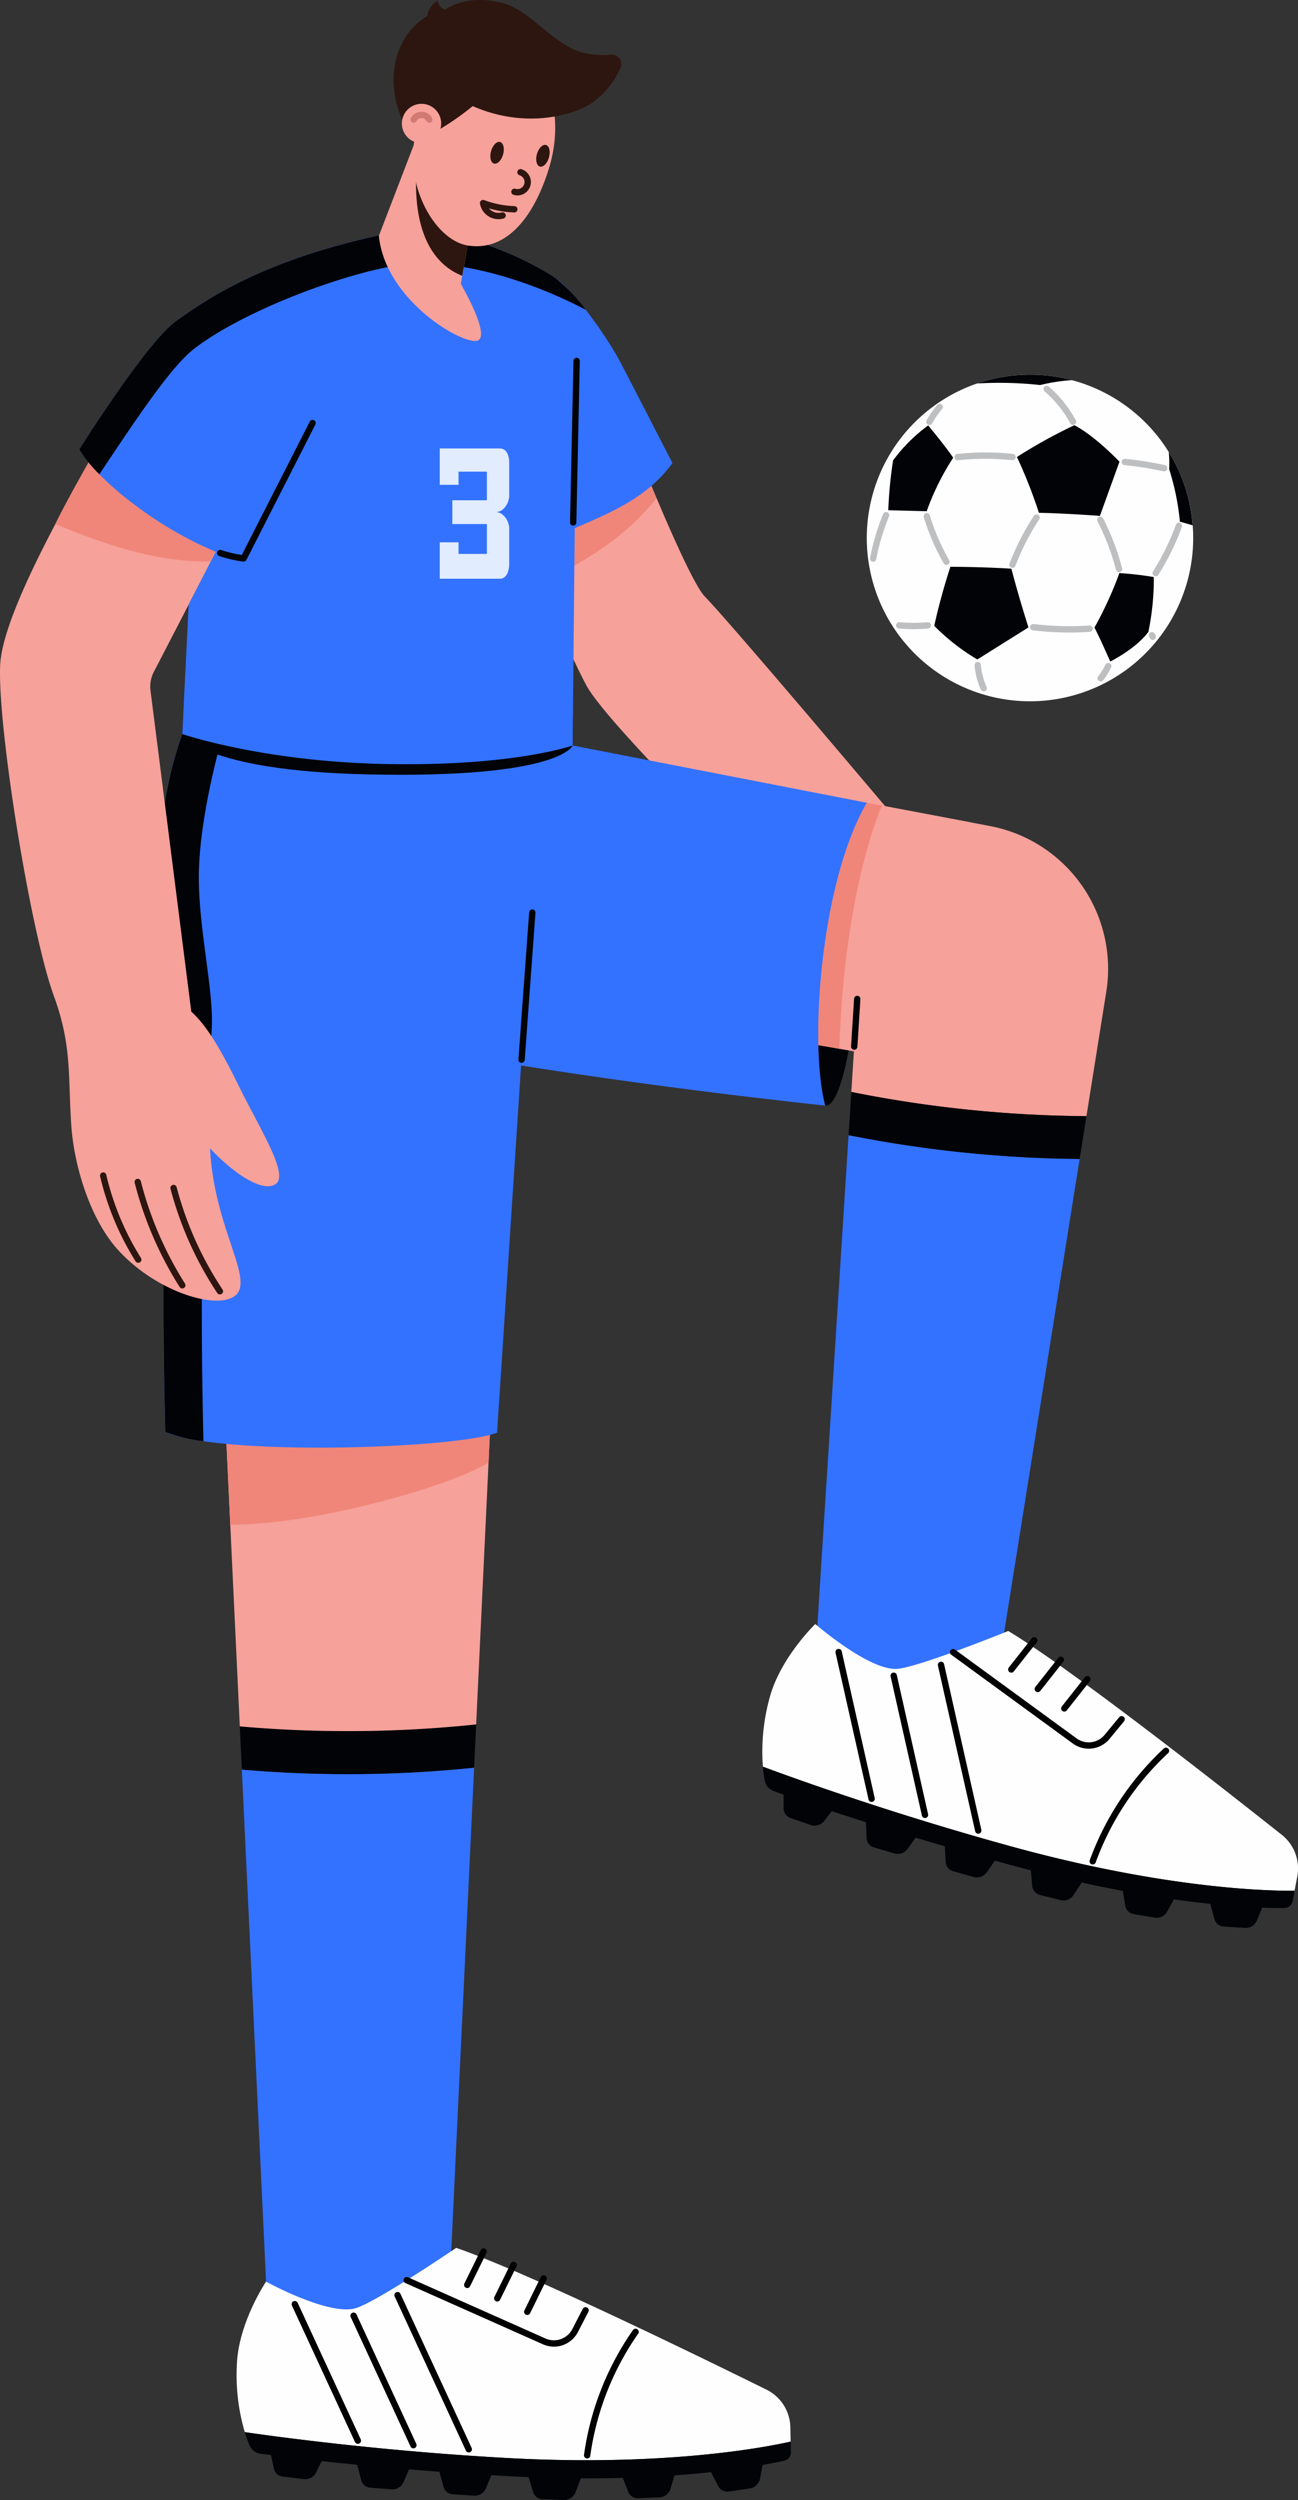<?xml version="1.0" encoding="UTF-8"?> <svg xmlns="http://www.w3.org/2000/svg" width="204.805" height="394.207"><rect width="100%" height="100%" fill="#333333" stroke="none"/><defs><clipPath id="a"><path fill="none" d="M0 0h204.805v394.207H0z"></path></clipPath></defs><g clip-path="url(#a)"><path fill="#f6a19a" d="M141.2 128.945s-26.087-30.935-30.113-35.012C107.152 89.373 92.252 50.2 92.252 50.2l-21.426 9.25s17.968 41.9 21.754 48.734 32.832 34.93 32.832 34.93Z"></path><path fill="#010307" d="M38.161 279.048a195 195 0 0 0 36.646-.3l.323-6.834a194.4 194.4 0 0 1-37.292.311Z"></path><path fill="#3372ff" d="M74.807 278.743a195 195 0 0 1-36.646.3l4.362 92.157 27.833 1.56Z"></path><path fill="#fffefe" d="M124.752 385c-3.865.874-19.772 3.988-45.032 2.572-19.155-1.074-35.045-3.188-41.094-4.064a31.9 31.9 0 0 1-1.249-10.745c.29-6.587 4.606-12.986 4.606-12.986s9.69 5.329 14 4.228c3.112-.8 16-9.554 16-9.554 11.008 3.764 38.915 17.4 48.953 22.355a6.77 6.77 0 0 1 3.768 5.908Z"></path><path fill="#010307" d="M124.752 385c-3.865.874-19.772 3.988-45.032 2.572-19.155-1.074-35.045-3.188-41.094-4.064a22 22 0 0 0 .756 2.106 2.13 2.13 0 0 0 1.682 1.284c3.982.553 18.053 2.371 38.656 3.526 24.812 1.39 39.99-1.508 44.017-2.418a1.35 1.35 0 0 0 1.056-1.351Z"></path><path fill="#010307" d="m47.922 390.914-3.326-.4a1.61 1.61 0 0 1-1.384-1.265l-.634-2.967 8.534 1.037-1.231 2.532a1.92 1.92 0 0 1-1.959 1.067M61.765 392.525l-3.34-.26a1.61 1.61 0 0 1-1.438-1.2l-.762-2.937 8.571.667-1.12 2.582a1.92 1.92 0 0 1-1.911 1.151M74.777 393.521l-3.343-.213a1.61 1.61 0 0 1-1.454-1.184l-.8-2.925 8.58.547-1.084 2.6a1.92 1.92 0 0 1-1.895 1.177M88.954 394.206l-3.348-.115a1.615 1.615 0 0 1-1.488-1.141l-.888-2.9 8.592.3-1.008 2.629a1.92 1.92 0 0 1-1.86 1.232M104.036 393.793l-3.347.139a1.615 1.615 0 0 1-1.571-1.024l-1.1-2.825 8.589-.357-.805 2.7a1.92 1.92 0 0 1-1.761 1.37M118.318 392.385l-3.314.493a1.62 1.62 0 0 1-1.67-.852l-1.4-2.692 8.5-1.265-.515 2.767a1.92 1.92 0 0 1-1.606 1.549"></path><path fill="none" stroke="#000" stroke-linecap="round" stroke-linejoin="round" d="m64.173 359.545 21.7 9.657a3.76 3.76 0 0 0 4.869-1.707l1.653-3.192M100.284 367.7a44.66 44.66 0 0 0-7.64 19.46M85.776 359.273l-2.583 5.262M62.728 361.905l11.237 24.307M55.793 365.151l9.436 20.412M46.514 363.328l9.95 21.523M81.041 357.149l-2.583 5.262M76.306 355.025l-2.583 5.262"></path><path fill="#f6a19a" d="M75.13 271.909a194.4 194.4 0 0 1-37.292.311l-3.729-78.774 44.76-.531Z"></path><path fill="#f08679" d="m78.869 192.915-44.76.531 2.229 46.977c13.809 0 34.928-6.183 40.746-9.794Z"></path><path fill="#f6a19a" d="m92.8 118.276 60.485 11.424-1.341 39.047-65.93-11.347Z"></path><path fill="#f6a19a" d="M171.425 176a194.5 194.5 0 0 1-37.1-3.817l2.9-45.517 18.958 3.582a22.91 22.91 0 0 1 18.373 26.123Z"></path><path fill="#010307" d="M133.893 179.007a195 195 0 0 0 36.454 3.751l1.078-6.758a194.4 194.4 0 0 1-37.1-3.817Z"></path><path fill="#3372ff" d="M170.347 182.759a195 195 0 0 1-36.454-3.751l-5.861 92.065 27.49 4.63Z"></path><path fill="#fffefe" d="M204.26 298.138c-3.962.042-20.169-.257-44.567-6.95-18.5-5.075-33.592-10.482-39.322-12.61a32 32 0 0 1 1.037-10.767c1.668-6.379 7.232-11.728 7.232-11.728s8.355 7.247 12.8 7.075c3.21-.124 17.646-5.979 17.646-5.979 9.971 5.994 34.39 25.186 43.162 32.144a6.77 6.77 0 0 1 2.442 6.568Z"></path><path fill="#010307" d="M204.26 298.138c-3.962.042-20.169-.257-44.567-6.95-18.5-5.075-33.592-10.482-39.322-12.61a22 22 0 0 0 .3 2.218 2.13 2.13 0 0 0 1.374 1.608c3.777 1.378 17.152 6.113 37.052 11.572 23.965 6.575 39.413 6.931 43.542 6.888a1.35 1.35 0 0 0 1.316-1.1Z"></path><path fill="#010307" d="m127.9 287.77-3.167-1.094a1.62 1.62 0 0 1-1.087-1.528v-3.033l8.125 2.807-1.735 2.217a1.92 1.92 0 0 1-2.14.631M141.1 292.254l-3.212-.956a1.61 1.61 0 0 1-1.152-1.479l-.129-3.031 8.24 2.453-1.638 2.29a1.92 1.92 0 0 1-2.109.723M153.612 295.963l-3.224-.911a1.615 1.615 0 0 1-1.173-1.463l-.17-3.029 8.273 2.338-1.606 2.312a1.92 1.92 0 0 1-2.1.753M167.328 299.611l-3.249-.816a1.62 1.62 0 0 1-1.215-1.428l-.259-3.023 8.338 2.1-1.543 2.356a1.92 1.92 0 0 1-2.077.814M182.16 302.378l-3.3-.568a1.61 1.61 0 0 1-1.32-1.331l-.487-2.994 8.473 1.456-1.354 2.468a1.92 1.92 0 0 1-2.01.969M196.419 304l-3.343-.214a1.62 1.62 0 0 1-1.454-1.185l-.8-2.925 8.58.55-1.085 2.6a1.92 1.92 0 0 1-1.9 1.177"></path><path fill="none" stroke="#000" stroke-linecap="round" stroke-linejoin="round" d="m150.385 260.516 19.183 14a3.76 3.76 0 0 0 5.118-.645l2.288-2.774M183.976 276.074a44.66 44.66 0 0 0-11.559 17.42M171.563 264.791l-3.631 4.602M148.477 262.52l5.878 26.125M141.014 264.236l4.936 21.939M132.325 260.504l5.204 23.134M167.38 261.719l-3.631 4.602M163.197 258.648l-3.631 4.602"></path><path fill="#f08679" d="m139.162 127.035-46.362-8.76-6.787 39.125 46.422 7.99c.807-25.567 6.727-38.358 6.727-38.358"></path><path fill="#010307" d="m126.646 164.4 7.247 1.248s-1.48 8.945-3.688 8.692c-3.5-.4-3.559-9.94-3.559-9.94"></path><path fill="#3372ff" d="M28.764 115.743a59.5 59.5 0 0 0-3.439 20.267c.135 7.9 2.189 16.764 2.064 22.365S25 181.718 26.085 225.8c8.88 3.854 45.817 2.652 52.345.108L82.218 168s19.965 3.311 47.986 6.333c-2.6-9.939-.662-35.358 6.56-47.753l-46.405-9.029Z"></path><path fill="none" stroke="#010307" stroke-linecap="round" stroke-linejoin="round" d="M83.99 143.899 82.295 167.1M135.261 157.518l-.478 7.516"></path><path fill="#010307" d="m90.4 113.031-61.466-.778-.173 3.49s3.1 5.806 29.387 6.37c30.363.651 32.209-4.56 32.209-4.56Z"></path><path fill="#fffefe" d="M188.267 84.829a25.751 25.751 0 1 1-25.751-25.75 25.75 25.75 0 0 1 25.751 25.75"></path><path fill="#010307" d="M169.523 67.053a80 80 0 0 0-9.063 5.009 78 78 0 0 1 3.467 8.8c4.169.079 9.622.484 9.622.484l3.088-8.543s-3.837-4.052-7.114-5.748M147.413 98.685c1-4.673 2.543-9.312 2.543-9.312s5 0 9.631.305c1.029 4.04 2.686 9.254 2.686 9.254l-8.066 5.055a33.5 33.5 0 0 1-6.794-5.3M146.454 67.083a25.8 25.8 0 0 0-5.537 5.512 66 66 0 0 0-.757 7.86l6.059.158a40.3 40.3 0 0 1 4.18-8.434c-1.068-1.614-3.945-5.1-3.945-5.1M175.18 104.315s4.044-2 6.017-4.677a41 41 0 0 0 .856-8.646 51 51 0 0 0-5.435-.624 58.7 58.7 0 0 1-3.928 8.588c.919 1.765 2.49 5.359 2.49 5.359"></path><path fill="none" stroke="#bdbfc1" stroke-linecap="round" stroke-linejoin="round" d="M151.106 72.075a42 42 0 0 1 8.648-.008M177.477 72.844a54 54 0 0 1 6.205.986M171.923 99.138a49 49 0 0 1-8.9-.242M146.4 98.608a25.5 25.5 0 0 1-4.524 0M149.336 88.581a34.2 34.2 0 0 1-3.1-7.176M155.212 108.524a11.1 11.1 0 0 1-.941-3.656M159.753 89.043a39 39 0 0 1 3.8-7.427M173.618 81.975a38.7 38.7 0 0 1 2.956 7.763M186.014 82.914a38.7 38.7 0 0 1-3.665 7.455M165.147 61.331a18.3 18.3 0 0 1 4.162 5.175M148.257 64.184a15.4 15.4 0 0 0-1.609 2.322M173.671 106.957a10 10 0 0 0 1.193-1.922M181.888 100.41l-.132-.24M139.811 81.241a35.4 35.4 0 0 0-2.042 6.84"></path><path fill="#010307" d="M164.133 60.716a28 28 0 0 1 5.011-.772 25.8 25.8 0 0 0-14.974.525 60 60 0 0 1 9.963.247M184.409 71.273a16.3 16.3 0 0 1 .064 2.688 40 40 0 0 1 1.7 8.306c.622.16 1.305.355 2.009.567a25.6 25.6 0 0 0-3.774-11.561M32.1 227.251c-.993-42.92 1.214-60.32 1.338-65.854.126-5.6-1.928-14.464-2.062-22.365-.136-7.966 2.367-18.133 3.747-23.1l-6.357-.187a59.5 59.5 0 0 0-3.438 20.267c.135 7.9 2.189 16.764 2.063 22.366S25 181.718 26.086 225.8a25.3 25.3 0 0 0 6.012 1.453"></path><path fill="#f6a19a" d="m44.593 66.709-20.325 39.245a5 5 0 0 0-.521 2.935l6.436 50.634c3.611 3.2 6.7 10.273 8.714 14.125 3.329 6.369 6.406 11.717 4.632 13.028-2.082 1.54-6.985-1.909-10.386-5.609.579 12.168 6.695 20.23 4.234 22.981s-12.486-.073-18.747-6.949c-4.445-4.882-6.948-13.318-7.383-19.627-.534-7.758.145-12.51-2.756-20.447C4.785 146.889-.431 114.428.028 104.85.571 93.534 20.386 62.779 23.86 55.995Z"></path><path fill="none" stroke="#2d160f" stroke-linecap="round" stroke-linejoin="round" d="M27.388 187.327a54.6 54.6 0 0 0 7.31 16.287M21.733 186.378a56.8 56.8 0 0 0 7.03 16.286M16.28 185.365a43.6 43.6 0 0 0 5.535 13.254"></path><path fill="#f08679" d="M44.593 66.709 23.86 55.995S12.514 74.848 8.724 82.624c9.338 3.9 16.819 6.021 24.437 5.913ZM92.253 50.2l-21.426 9.249s10.91 24.677 14.251 32.657c9.092-4.442 14.112-8.138 18.468-13.486Z"></path><path fill="#3372ff" d="m28.764 115.743 1.008-20.419L34.035 87a58.7 58.7 0 0 1-11.343-6.346c-7.826-5.52-10.183-9.791-10.183-9.791S23.191 53.858 27.823 50.6s13.462-9.626 33.33-13.772c10.268-2.142 23.291 4.805 26.452 7S95.837 53.17 98.038 57.4s8.062 15.619 8.062 15.619c-3.746 5.122-8.795 7.457-15.416 10.259l-.327 34.275s-9.119 3.257-28.989 2.931-32.606-4.741-32.606-4.741"></path><path fill="none" stroke="#010307" stroke-linecap="round" stroke-linejoin="round" d="M49.32 66.709 38.437 88.056a19 19 0 0 1-3.679-.849M90.984 56.916l-.543 25.46"></path><path fill="#010307" d="M92.4 48.835c-9.9-5.153-19.987-7.642-27.127-7.282-7.54.38-25.8 6.659-34.609 13.418-3.584 2.751-8.793 10.521-14.981 19.811a20.7 20.7 0 0 1-3.175-3.915S23.191 53.857 27.823 50.6s13.463-9.626 33.331-13.772c10.267-2.142 23.291 4.805 26.452 7a26.3 26.3 0 0 1 4.795 5"></path><path fill="#f6a19a" d="M75.34 53.713c-2.171.76-14.495-6.213-15.565-16.514l5.865-15.257 10.588 2.97-3.52 19.851s4.8 8.19 2.632 8.95"></path><path fill="#2d160f" d="M72.933 43.491c-4.442-1.74-8.036-6.792-7.165-17.735l.742-3.183 9.718 2.339Z"></path><path fill="#f6a19a" d="M86.591 26.639C84 34.939 79.5 39.653 73.781 38.71c-5.362-.884-10.522-10.245-7.931-18.545S75.183 6.587 80.911 8.374s8.27 9.965 5.68 18.265"></path><path fill="none" stroke="#2d160f" stroke-linecap="round" stroke-linejoin="round" d="M82.126 27.158a1.615 1.615 0 1 1-.954 3.086M79.3 33.978a2.47 2.47 0 0 1-3.076-1.955 15.4 15.4 0 0 0 4.93.977"></path><path fill="#2d160f" d="M79.374 24.361c-.267.938-.906 1.578-1.427 1.43s-.727-1.029-.46-1.967.906-1.578 1.427-1.43.727 1.029.46 1.967M86.612 24.83c-.267.938-.906 1.578-1.427 1.43s-.727-1.029-.46-1.967.906-1.578 1.427-1.43.727 1.029.46 1.967M66.836 21.766a41 41 0 0 0 7.745-5.039c8.684 3.8 16.193 1.2 18.6-.355a13.2 13.2 0 0 0 4.726-5.685 1.464 1.464 0 0 0-1.457-2.053 13.7 13.7 0 0 1-4.643-.376c-4.411-1.2-8.1-6.523-12.232-7.7-5.943-1.687-9.337.965-9.337.965a1.82 1.82 0 0 1-1.212-1.39 3.3 3.3 0 0 0-1.611 2.407A10.2 10.2 0 0 0 63.8 6.159c-1.81 3.063-2.533 7.528-.386 12.667a4.58 4.58 0 0 0 3.426 2.94"></path><path fill="#f6a19a" d="M69.611 19.473a3.1 3.1 0 1 1-3.1-3.1 3.1 3.1 0 0 1 3.1 3.1"></path><path fill="none" stroke="#d07a73" stroke-linecap="round" stroke-linejoin="round" d="M67.746 18.852a1.409 1.409 0 0 0-2.472 0"></path><path fill="#e1ecff" d="M76.824 87.345v-4.711h-5.451v-3.749h5.451v-4.518h-4.47v2.083h-2.97v-5.736h9.488c1.471 0 1.471 2.083 1.471 2.083v5.447c0 .77-.664 2.436-2.048 2.5 1.384.1 2.048 1.731 2.048 2.5v5.8s0 2.211-1.471 2.211h-9.488v-5.736h2.97v1.826Z"></path></g></svg> 
